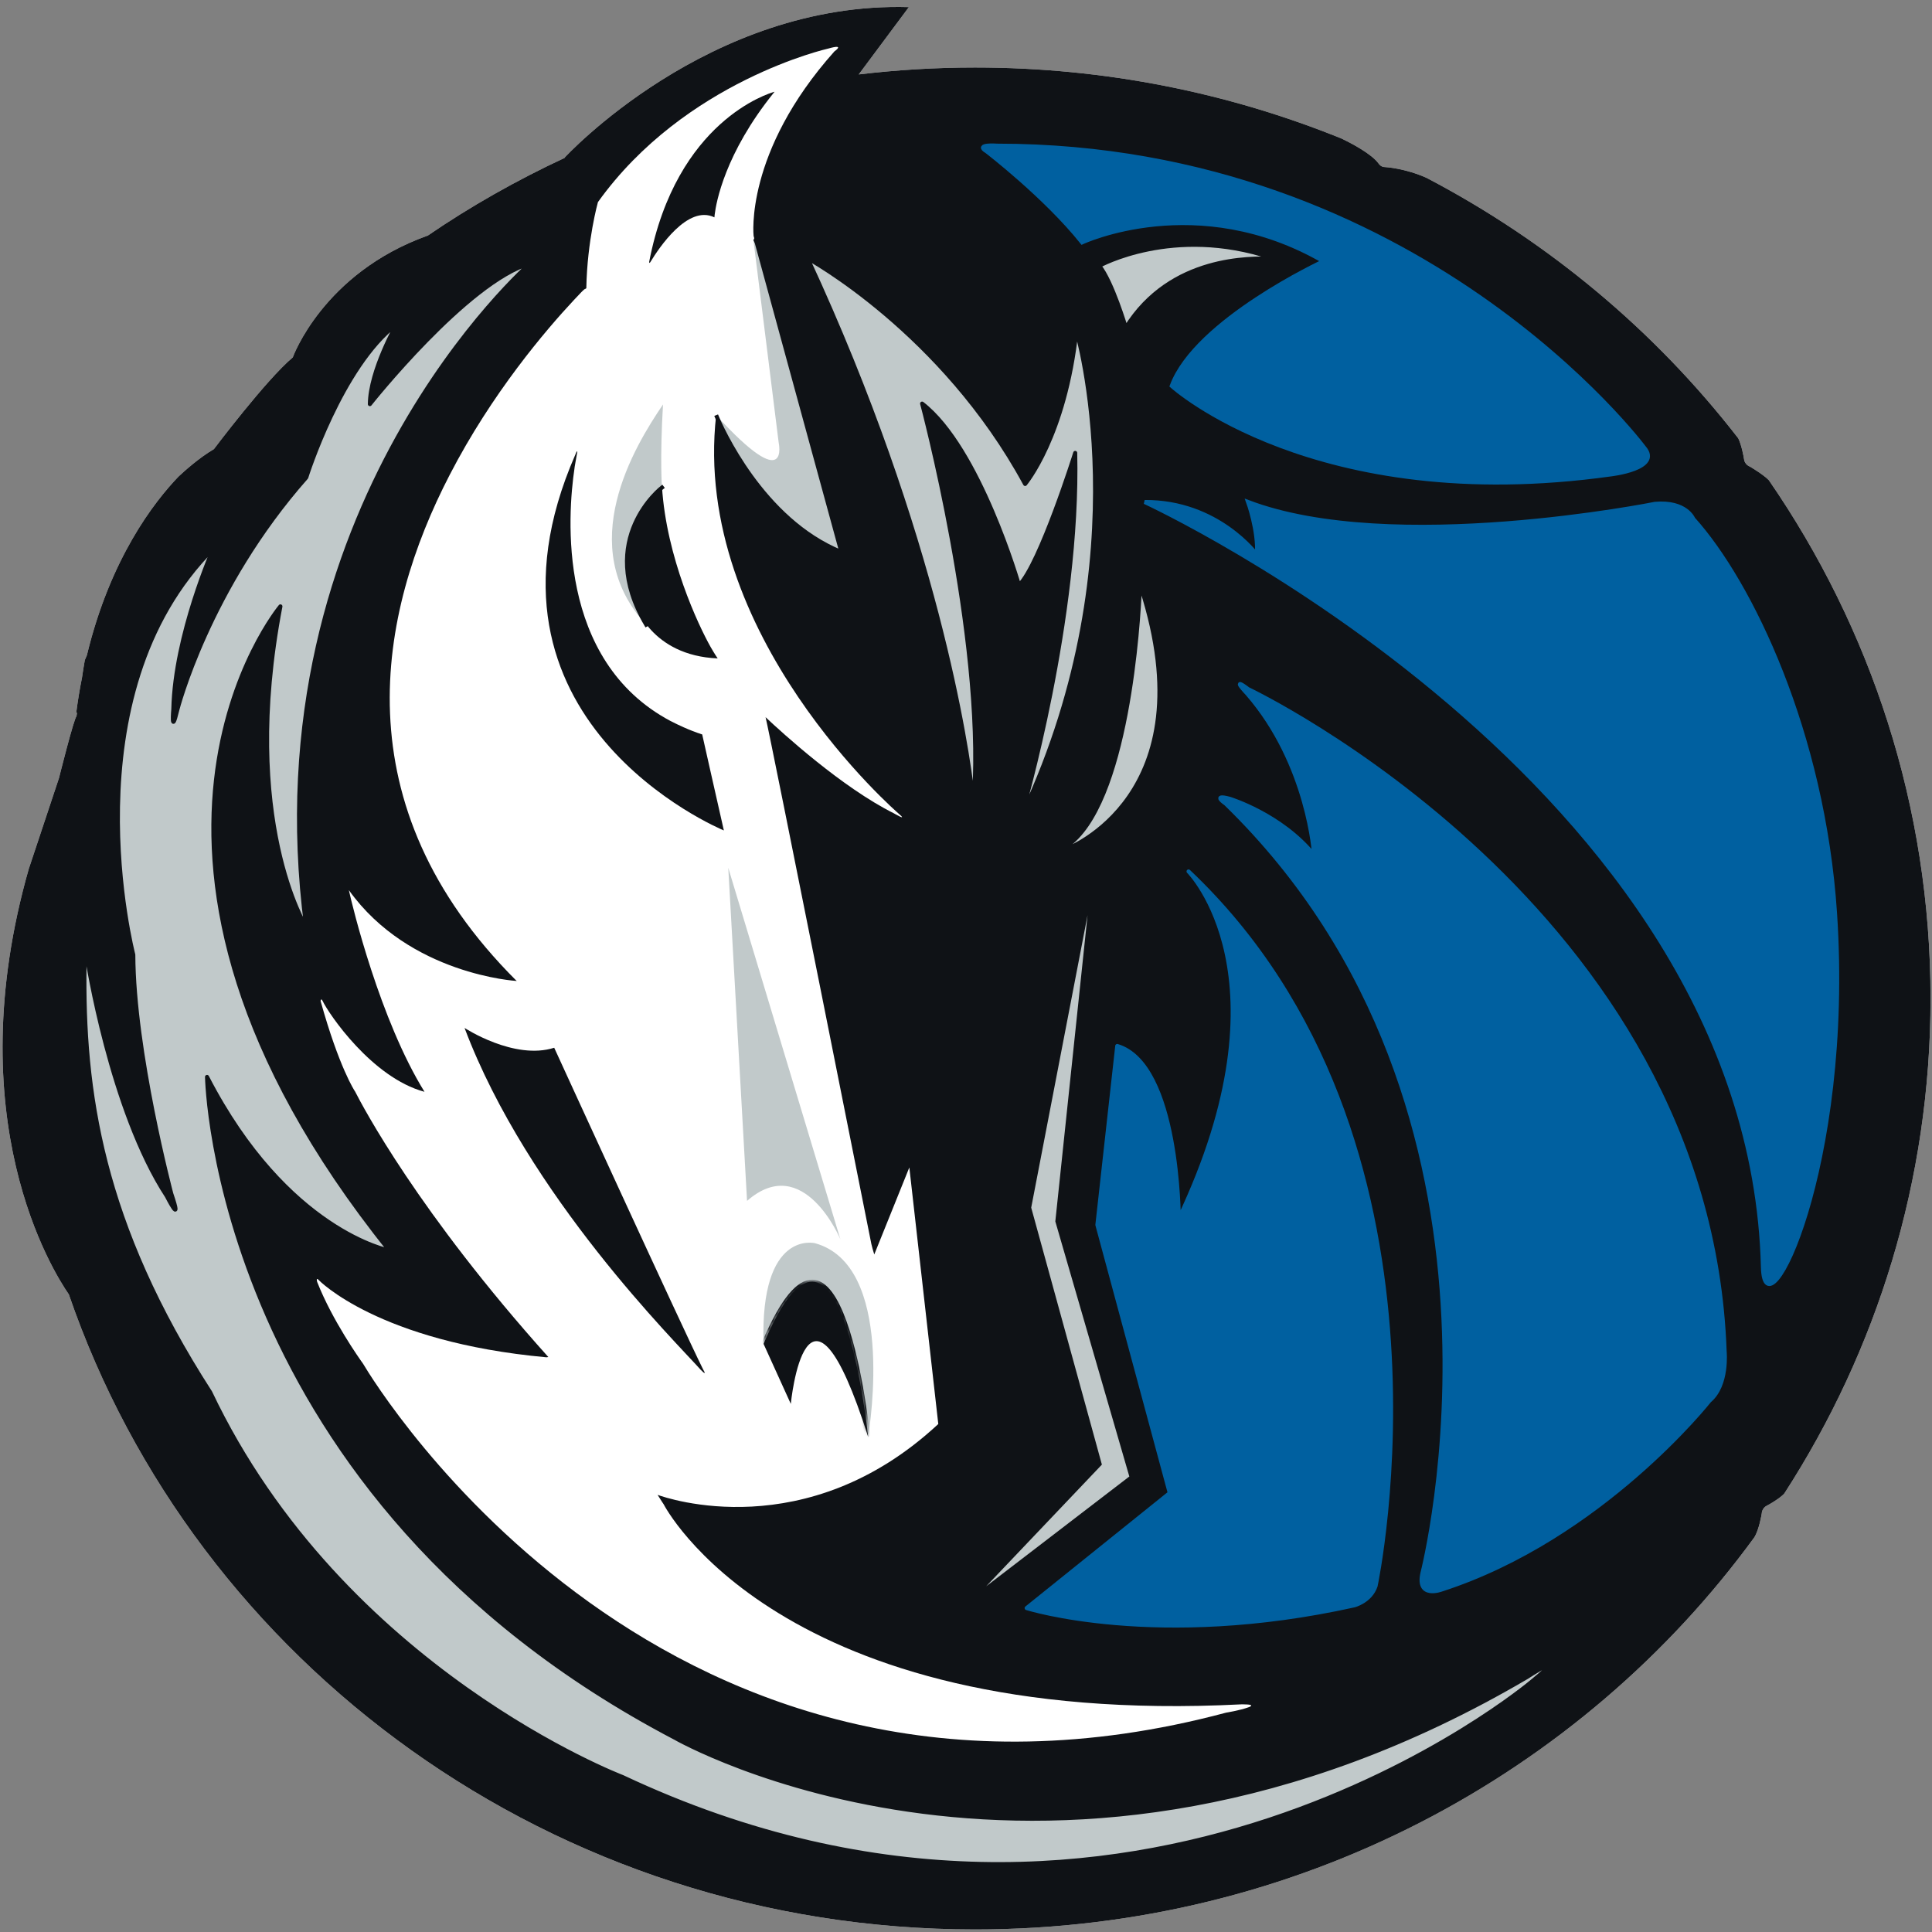 <?xml version="1.0" encoding="UTF-8" standalone="no"?>
<svg width="500px" height="500px" viewBox="0 0 500 500" version="1.1" xmlns="http://www.w3.org/2000/svg" xmlns:xlink="http://www.w3.org/1999/xlink">
    <rect x="0" y="0" width="500" height="500" fill="#808080" stroke="none"/>
    <!-- Generator: Sketch 39.1 (31720) - http://www.bohemiancoding.com/sketch -->
    <title>DAL</title>
    <desc>Created with Sketch.</desc>
    <defs>
        <path d="M27.117,40.543 C27.121,40.479 27.126,40.41 27.13,40.336 L27.13,12.892 C26.667,8.433 25.759,4.072 24.11,0.36 L2.01,0.36 C1.18,3.285 0.616,7.044 0.497,11.869 C0.448,13.303 0.291,14.531 0.052,16.45 C19.028,-27.17 26.809,37.786 27.101,40.543 L27.117,40.543 L27.117,40.543 Z" id="path-1"></path>
    </defs>
    <g id="NBA" stroke="none" stroke-width="1" fill="none" fill-rule="evenodd">
        <g id="DAL">
            <g id="DMavericks_P_pms" transform="translate(0, 1)">
                <g id="Group-5">
                    <path d="M454.017,396.865 C455.295,394.865 455.923,390.782 455.923,390.782 C455.977,389.437 456.988,388.822 456.988,388.822 C460.444,386.965 461.632,385.702 461.789,385.497 C485.759,348.397 499.622,304.49 499.622,257.409 C499.622,207.747 484.195,161.613 457.767,123.264 C456.319,121.776 452.911,119.775 452.911,119.775 C451.662,119.298 451.415,118.15 451.415,118.15 C450.726,113.924 449.831,112.395 449.831,112.395 C428.354,84.662 400.839,61.613 369.227,45.05 C363.587,42.509 358.505,42.244 358.505,42.244 C357.365,42.278 356.819,41.37 356.819,41.37 C354.948,38.748 349.341,35.887 347.238,34.877 C318.03,23.031 285.967,16.47 252.34,16.47 C242.137,16.47 232.113,17.085 222.238,18.265 L235.212,0.842 C183.339,-0.708 146.121,39.792 146.121,39.792 L146.141,39.854 C133.712,45.643 121.788,52.382 110.581,60.056 L110.622,59.994 C83.566,69.704 75.767,91.496 75.767,91.496 C68.917,97.225 55.348,115.242 55.348,115.242 C51.469,117.488 47.42,121.182 46.19,122.342 C39.969,128.822 28.557,143.418 22.486,168.577 C22.323,169.001 22.131,169.397 21.954,169.82 C21.707,171.22 21.441,172.803 21.223,174.374 C20.622,177.357 20.109,180.45 19.7,183.686 L19.953,183.338 C19.85,184.007 19.788,184.41 19.788,184.41 C19.147,184.847 15.267,200.352 15.267,200.352 C14.626,202.312 7.558,223.538 7.558,223.538 L7.517,223.504 C7.51,223.538 7.51,223.592 7.51,223.633 C-11.086,288.576 13.615,327.915 17.815,333.985 C50.656,429.52 143.239,498.34 252.34,498.34 C335.587,498.34 409.226,458.284 454.017,396.865" id="Fill-1" fill="#FFFFFF"></path>
                    <path d="M457.767,123.264 C456.319,121.776 452.911,119.775 452.911,119.775 C451.662,119.298 451.415,118.15 451.415,118.15 C450.726,113.924 449.831,112.395 449.831,112.395 C428.354,84.662 400.839,61.613 369.227,45.05 C363.587,42.509 358.505,42.244 358.505,42.244 C357.365,42.278 356.819,41.37 356.819,41.37 C354.948,38.748 349.341,35.887 347.238,34.877 C318.03,23.031 285.967,16.47 252.34,16.47 C242.137,16.47 232.113,17.085 222.238,18.265 L235.212,0.842 C183.339,-0.708 146.121,39.792 146.121,39.792 L146.141,39.854 C133.712,45.643 121.788,52.382 110.581,60.056 L110.622,59.994 C83.566,69.704 75.767,91.496 75.767,91.496 C68.917,97.225 55.348,115.242 55.348,115.242 C51.469,117.488 47.42,121.182 46.19,122.342 C39.969,128.822 28.557,143.418 22.486,168.577 C22.323,169.001 22.131,169.397 21.954,169.82 C21.707,171.22 21.441,172.803 21.223,174.374 C20.622,177.357 20.109,180.45 19.7,183.686 L19.953,183.338 C19.85,184.007 19.788,184.41 19.788,184.41 C19.147,184.847 15.267,200.352 15.267,200.352 C14.626,202.312 7.558,223.538 7.558,223.538 L7.517,223.504 C7.51,223.538 7.51,223.592 7.51,223.633 C-11.086,288.576 13.615,327.915 17.815,333.985 C50.656,429.52 143.239,498.34 252.34,498.34 C335.587,498.34 409.226,458.284 454.017,396.865 C455.281,394.865 455.923,390.782 455.923,390.782 C455.977,389.437 456.988,388.822 456.988,388.822 C460.444,386.965 461.632,385.702 461.789,385.497 C485.759,348.397 499.622,304.49 499.622,257.409 C499.622,207.747 484.195,161.613 457.767,123.264" id="Fill-4" fill="#0F1216"></path>
                </g>
                <path d="M148.565,76.606 C149.2,75.936 149.795,75.322 150.307,74.763 C151.133,73.895 151.454,73.683 151.556,73.745 C151.672,73.642 151.74,73.574 151.74,73.574 C151.966,61.217 154.746,51.303 154.746,51.303 C177.233,19.897 214.33,11.575 214.33,11.575 C218.939,10.25 215.955,12.291 215.955,12.291 C192.599,38.447 195.031,60.056 195.031,60.056 L217.321,141.37 C217.321,141.37 199.258,135.014 185.34,106.448 C178.9,163.436 232.665,209.651 232.665,209.651 C235.008,211.651 231.32,209.48 231.32,209.48 C217.86,202.762 202.365,188.595 198.131,184.608 C199.258,189.012 225.427,320.528 225.502,320.923 C225.618,321.538 225.994,322.794 226.26,323.654 L235.336,301.131 L242.827,367.534 C208.73,399.241 172.44,386.699 170.186,385.866 C171.073,387.286 171.75,388.323 171.764,388.323 C171.764,388.323 201.231,446.213 321.308,440.082 C321.308,440.082 324.203,440.055 323.753,440.424 C323.807,440.526 323.636,440.669 323.103,440.847 C320.85,441.666 317.312,442.233 317.312,442.233 C172.344,480.957 97.231,357.457 93.967,351.941 C93.058,350.677 86.024,340.771 82.091,330.783 C81.982,330.502 81.81,329.512 82.48,330.271 C82.48,330.271 97.879,346.301 141.408,350.267 C141.736,350.24 141.906,350.199 141.906,350.199 C108.253,312.696 93.953,285.517 91.836,281.373 C91.836,281.345 91.816,281.345 91.802,281.345 C91.802,281.345 87.752,275.276 82.965,258.043 C82.965,258.043 83.08,257.176 83.49,258.043 C85.129,261.464 96.281,277.891 109.83,281.55 L109.858,281.55 C98.358,263 91.214,233.656 90.286,229.369 C105.965,251.298 133.719,252.875 133.719,252.875 C133.67,252.8 133.63,252.746 133.568,252.671 C133.63,252.766 133.657,252.821 133.657,252.821 C87.997,207.282 97.845,157.708 116.372,121.912 C127.279,100.788 141.224,84.457 148.565,76.606" id="Fill-6" fill="#FFFFFF"></path>
                <path d="M266.34,311.557 L281.747,231.601 C283.344,223.77 282.422,231.71 282.422,231.71 L273.647,315.059 L292.871,381.312 L255.611,409.891 C251.781,412.868 254.703,409.318 254.703,409.318 L284.587,377.892 L266.34,311.557" id="Fill-7" fill="#C1C9CA"></path>
                <path d="M266.34,311.557 L281.747,231.601 C283.344,223.77 282.422,231.71 282.422,231.71 L273.647,315.059 L292.871,381.312 L255.611,409.891 C251.781,412.868 254.703,409.318 254.703,409.318 L284.587,377.892 L266.34,311.557 L266.34,311.557 Z" id="Stroke-8" stroke="#0F1216" stroke-width="1.045"></path>
                <path d="M276.044,218.745 C272.739,220.322 275.866,218.103 275.866,218.103 C291.908,207.432 294.66,159.408 294.981,151.393 C295.022,150.478 295.432,151.393 295.432,151.393 C312.717,205.077 276.044,218.745 276.044,218.745" id="Fill-9" fill="#C1C9CA"></path>
                <path d="M276.044,218.745 C272.739,220.322 275.866,218.103 275.866,218.103 C291.908,207.432 294.66,159.408 294.981,151.393 C295.022,150.478 295.432,151.393 295.432,151.393 C312.717,205.077 276.044,218.745 276.044,218.745 L276.044,218.745 Z" id="Stroke-10" stroke="#0F1216" stroke-width="1.045"></path>
                <path d="M291.362,83.815 C291.362,83.815 287.797,71.847 284.485,67.784 C284.485,67.784 303.559,57.154 328.942,65.634 C328.942,65.634 329.707,65.941 328.874,65.914 C324.142,65.893 303.026,65.054 291.362,83.815" id="Fill-11" fill="#C1C9CA"></path>
                <path d="M291.362,83.815 C291.362,83.815 287.797,71.847 284.485,67.784 C284.485,67.784 303.559,57.154 328.942,65.634 C328.942,65.634 329.707,65.941 328.874,65.914 C324.142,65.893 303.026,65.054 291.362,83.815 L291.362,83.815 Z" id="Stroke-12" stroke="#0F1216" stroke-width="1.045"></path>
                <path d="M265.302,124.254 C265.302,124.254 275.662,111.938 278.578,84.573 C278.578,84.573 295.93,142.709 264.83,209.337 C264.633,209.74 264.421,209.822 264.571,209.221 C264.571,209.221 279.295,159.053 278.263,116.211 C278.263,116.211 269.208,144.975 263.718,150.471 C263.718,150.471 253.508,114.948 238.641,103.451 C238.641,103.451 254.71,163.396 252.115,204.66 C252.115,204.66 251.856,206.162 251.691,204.585 C250.319,192.76 242.533,138.216 208.989,65.839 C208.989,65.839 243.892,84.757 265.302,124.254" id="Fill-13" fill="#C1C9CA"></path>
                <path d="M265.302,124.254 C265.302,124.254 275.662,111.938 278.578,84.573 C278.578,84.573 295.93,142.709 264.83,209.337 C264.633,209.74 264.421,209.822 264.571,209.221 C264.571,209.221 279.295,159.053 278.263,116.211 C278.263,116.211 269.208,144.975 263.718,150.471 C263.718,150.471 253.508,114.948 238.641,103.451 C238.641,103.451 254.71,163.396 252.115,204.66 C252.115,204.66 251.856,206.162 251.691,204.585 C250.319,192.76 242.533,138.216 208.989,65.839 C208.989,65.839 243.892,84.757 265.302,124.254 L265.302,124.254 Z" id="Stroke-14" stroke="#0F1216" stroke-width="1.045" stroke-linejoin="round"></path>
                <g id="Group-18" transform="translate(20.979, 66.417)">
                    <path d="M375.517,367.725 C375.517,367.725 272.726,454.953 140.131,392.481 C140.131,392.481 67.606,364.871 33.42,292.911 C5.134,249.052 0.435,215.003 0.892,182.266 C0.892,182.266 0.728,174.121 1.609,180.69 C1.609,180.69 7.64,219.878 22.213,242.17 C22.213,242.17 26.365,250.39 23.353,241.528 C23.353,241.528 13.608,204.79 13.519,179.672 C13.519,179.672 -3.983,112.565 34.287,74.428 C34.287,74.428 24.316,96.849 23.879,116.102 C23.879,116.102 23.224,123.36 24.904,116.314 C24.904,116.314 32.839,84.942 58.284,56.144 C58.284,56.144 67.285,27.428 81.729,16.408 C81.729,16.408 74.817,28.493 74.742,37.171 C74.742,37.171 99.901,5.444 116.277,0.719 C116.277,0.719 43.943,63.771 58.284,172.572 C58.284,172.572 40.959,144.975 51.592,89.51 C51.592,89.51 -2.29,153.885 79.823,256.248 C79.823,256.248 53.238,251.285 32.6,211.289 C32.6,211.289 34.314,319.716 153.653,382.295 C153.653,382.295 251.439,438.621 374.049,366.688 C374.049,366.688 386.683,358.535 375.517,367.725" id="Fill-15" fill="#C1C9CA"></path>
                    <path d="M375.517,367.725 C375.517,367.725 272.726,454.953 140.131,392.481 C140.131,392.481 67.606,364.871 33.42,292.911 C5.134,249.052 0.435,215.003 0.892,182.266 C0.892,182.266 0.728,174.121 1.609,180.69 C1.609,180.69 7.64,219.878 22.213,242.17 C22.213,242.17 26.365,250.39 23.353,241.528 C23.353,241.528 13.608,204.79 13.519,179.672 C13.519,179.672 -3.983,112.565 34.287,74.428 C34.287,74.428 24.316,96.849 23.879,116.102 C23.879,116.102 23.224,123.36 24.904,116.314 C24.904,116.314 32.839,84.942 58.284,56.144 C58.284,56.144 67.285,27.428 81.729,16.408 C81.729,16.408 74.817,28.493 74.742,37.171 C74.742,37.171 99.901,5.444 116.277,0.719 C116.277,0.719 43.943,63.771 58.284,172.572 C58.284,172.572 40.959,144.975 51.592,89.51 C51.592,89.51 -2.29,153.885 79.823,256.248 C79.823,256.248 53.238,251.285 32.6,211.289 C32.6,211.289 34.314,319.716 153.653,382.295 C153.653,382.295 251.439,438.621 374.049,366.688 C374.049,366.688 386.683,358.535 375.517,367.725 L375.517,367.725 Z" id="Stroke-17" stroke="#0F1216" stroke-width="1.045" stroke-linejoin="round"></path>
                </g>
                <path d="M258.029,36.7 C367.343,36.707 425.485,114.825 425.485,114.825 C430.198,120.281 416.853,121.776 416.853,121.776 C340.122,132.474 303.245,98.876 303.245,98.876 C309.513,81.931 342.525,66.617 342.525,66.617 C309.835,47.712 280.052,61.729 280.052,61.729 C270.553,49.835 255.365,38.181 255.365,38.181 C252.101,36.236 258.029,36.7 258.029,36.7" id="Fill-19" fill="#0060A0"></path>
                <path d="M258.029,36.7 C367.343,36.707 425.485,114.825 425.485,114.825 C430.198,120.281 416.853,121.776 416.853,121.776 C340.122,132.474 303.245,98.876 303.245,98.876 C309.513,81.931 342.525,66.617 342.525,66.617 C309.835,47.712 280.052,61.729 280.052,61.729 C270.553,49.835 255.365,38.181 255.365,38.181 C252.101,36.236 258.029,36.7 258.029,36.7 L258.029,36.7 Z" id="Stroke-20" stroke="#0060A0" stroke-width="1.045"></path>
                <path d="M307.594,224.528 C380.686,293.737 356.006,409.434 356.006,409.434 C354.688,413.401 350.468,414.465 350.468,414.465 C299.297,425.806 265.698,415.169 265.698,415.169 L302.733,385.395 L284,316.008 L289.142,269.698 C305.074,274.456 305.074,314.424 305.074,314.424 C334.904,251.824 307.594,224.528 307.594,224.528" id="Fill-21" fill="#0060A0"></path>
                <path d="M307.594,224.528 C380.686,293.737 356.006,409.434 356.006,409.434 C354.688,413.401 350.468,414.465 350.468,414.465 C299.297,425.806 265.698,415.169 265.698,415.169 L302.733,385.395 L284,316.008 L289.142,269.698 C305.074,274.456 305.074,314.424 305.074,314.424 C334.904,251.824 307.594,224.528 307.594,224.528 L307.594,224.528 Z" id="Stroke-22" stroke="#0060A0" stroke-width="1.045" stroke-linejoin="round"></path>
                <path d="M442.401,361.506 C442.401,361.506 414.49,396.953 373.141,410.355 C373.141,410.355 366.564,412.875 368.149,406.014 C368.149,406.014 398.996,286.527 317.21,206.975 C317.21,206.975 313.447,204.455 318.214,205.718 C318.214,205.718 331.565,209.781 340.094,220.315 C340.094,220.315 338.722,196.836 322.809,178.539 C322.809,178.539 318.289,173.787 323.035,177.357 C323.035,177.357 442.258,233.751 446.335,348.732 C446.335,348.732 447.216,357.471 442.401,361.506" id="Fill-23" fill="#0060A0"></path>
                <path d="M442.401,361.506 C442.401,361.506 414.49,396.953 373.141,410.355 C373.141,410.355 366.564,412.875 368.149,406.014 C368.149,406.014 398.996,286.527 317.21,206.975 C317.21,206.975 313.447,204.455 318.214,205.718 C318.214,205.718 331.565,209.781 340.094,220.315 C340.094,220.315 338.722,196.836 322.809,178.539 C322.809,178.539 318.289,173.787 323.035,177.357 C323.035,177.357 442.258,233.751 446.335,348.732 C446.335,348.732 447.216,357.471 442.401,361.506 L442.401,361.506 Z" id="Stroke-24" stroke="#0060A0" stroke-width="1.045"></path>
                <path d="M456.244,326.939 C453.143,201.13 296.238,128.917 296.238,128.917 C315.161,128.78 325.288,142.606 325.288,142.606 C325.726,136.373 323.001,128.917 323.001,128.917 C360.212,143.091 428.32,129.388 428.32,129.388 C436.371,128.685 438.215,133.286 438.215,133.286 C453.143,149.877 471.801,188.704 474.901,235.309 C479.292,301.289 456.694,345.81 456.244,326.939" id="Fill-25" fill="#0060A0"></path>
                <path d="M456.244,326.939 C453.143,201.13 296.238,128.917 296.238,128.917 C315.161,128.78 325.288,142.606 325.288,142.606 C325.726,136.373 323.001,128.917 323.001,128.917 C360.212,143.091 428.32,129.388 428.32,129.388 C436.371,128.685 438.215,133.286 438.215,133.286 C453.143,149.877 471.801,188.704 474.901,235.309 C479.292,301.289 456.694,345.81 456.244,326.939 L456.244,326.939 Z" id="Stroke-26" stroke="#0060A0" stroke-width="1.045"></path>
                <path d="M200.227,23.031 C200.302,22.936 200.398,22.847 200.446,22.744 C200.446,22.744 200.412,22.751 200.398,22.758 C199.066,23.14 175.103,30.2 168.014,66.726 C168.014,66.726 167.96,67.403 168.342,66.774 C170.5,63.224 177.985,51.891 184.889,55.249 C184.889,55.249 184.916,54.984 184.964,54.512 C185.34,51.42 187.594,38.72 200.227,23.031" id="Fill-27" fill="#0F1216"></path>
                <path d="M181.864,353.197 C176.681,342.792 143.429,270.156 143.429,270.156 C133.084,273.46 120.238,265.035 120.238,265.035 L120.238,265.062 C136.615,308.518 175.13,346.513 181.263,353.415 C181.331,353.456 181.344,353.47 181.365,353.517 C182.403,354.644 182.403,354.235 182.403,354.235 C182.267,354.016 182.096,353.661 181.864,353.197" id="Fill-28" fill="#0F1216"></path>
                <path d="M224.662,370.968 C225.201,367.493 231.614,326.453 210.935,320.746 C210.935,320.746 196.683,317.1 197.605,346.786 C216.952,302.312 224.662,370.709 224.662,370.968" id="Fill-29" fill="#C1C9CA"></path>
                <path d="M197.605,346.786 L204.659,362.325 C204.659,362.325 208.716,320.63 224.683,370.879 C224.683,370.879 217.505,299.725 197.605,346.786" id="Fill-30" fill="#0F1216"></path>
                <path d="M148.892,116.669 C118.872,185.278 186.426,213.556 187.32,213.911 L187.334,213.918 L183.762,198.12 L181.727,189.073 C180.02,188.521 178.449,187.899 176.913,187.216 C176.4,186.991 175.888,186.745 175.39,186.513 C174.761,186.206 174.12,185.905 173.532,185.598 C144.017,169.909 146.872,132.337 148.688,120.124 C148.702,120.028 148.702,119.959 148.715,119.871 C148.783,119.516 148.831,119.161 148.892,118.847 C149.077,117.706 149.214,116.922 149.302,116.512 C149.344,116.334 149.371,116.198 149.371,116.198 L149.371,116.157 C149.446,115.242 149.037,116.286 148.892,116.669" id="Fill-31" fill="#0F1216"></path>
                <path d="M164.374,155.373 C164.374,155.373 168.383,168.659 185.736,169.397 C185.736,169.397 185.019,168.38 183.913,166.448 C180.717,160.794 172.454,143.227 171.32,124.957 C171.32,124.855 156.351,138.032 164.374,155.373" id="Fill-32" fill="#0F1216"></path>
                <path d="M193.337,309.788 L188.475,223.586 L217.477,319.695 C217.477,319.695 207.965,296.987 193.337,309.788" id="Fill-33" fill="#C1C9CA"></path>
                <path d="M171.586,103.677 C170.74,118.062 171.32,125.176 171.32,125.176 C171.32,125.176 154.001,138.469 167.243,160.665 C148.462,140.462 164.156,114.586 171.586,103.677" id="Fill-34" fill="#C1C9CA"></path>
                <path d="M195.085,61.934 L201.511,113.48 C201.511,113.48 204.646,127.559 185.34,106.448 C185.34,106.448 194.737,130.057 214.056,140.162 C215.149,140.742 216.275,141.261 217.423,141.753 C217.539,141.78 217.656,141.848 217.744,141.882 L195.85,61.824 C195.85,61.824 195.44,60.746 195.208,60.657 C195.072,60.602 195.003,60.889 195.085,61.934" id="Fill-35" fill="#C1C9CA"></path>
                <g id="Group-38" transform="translate(197.552, 330.336)">
                    <mask id="mask-2" fill="white">
                        <use xlink:href="#path-1"></use>
                    </mask>
                    <g id="Clip-37"></g>
                    <path d="M0.052,16.45 L7.107,31.988 C7.107,31.988 11.163,-9.706 27.13,40.543 C27.13,40.543 19.953,-30.611 0.052,16.45 L0.052,16.45 Z" id="Stroke-36" stroke="#0F1216" stroke-width="1.045" mask="url(#mask-2)"></path>
                </g>
                <path d="M171.32,125.176 C171.32,125.176 154.001,138.469 167.243,160.665" id="Stroke-39" stroke="#0F1216" stroke-width="1.045" stroke-linecap="square"></path>
                <path d="M185.34,106.448 C185.34,106.448 194.737,130.057 214.056,140.162 C215.149,140.742 216.275,141.261 217.423,141.753 C217.539,141.78 217.656,141.848 217.744,141.882 L195.85,61.824 C195.85,61.824 195.44,60.746 195.208,60.657" id="Stroke-41" stroke="#0F1216" stroke-width="1.045" stroke-linejoin="round"></path>
            </g>
        </g>
    </g>
</svg>